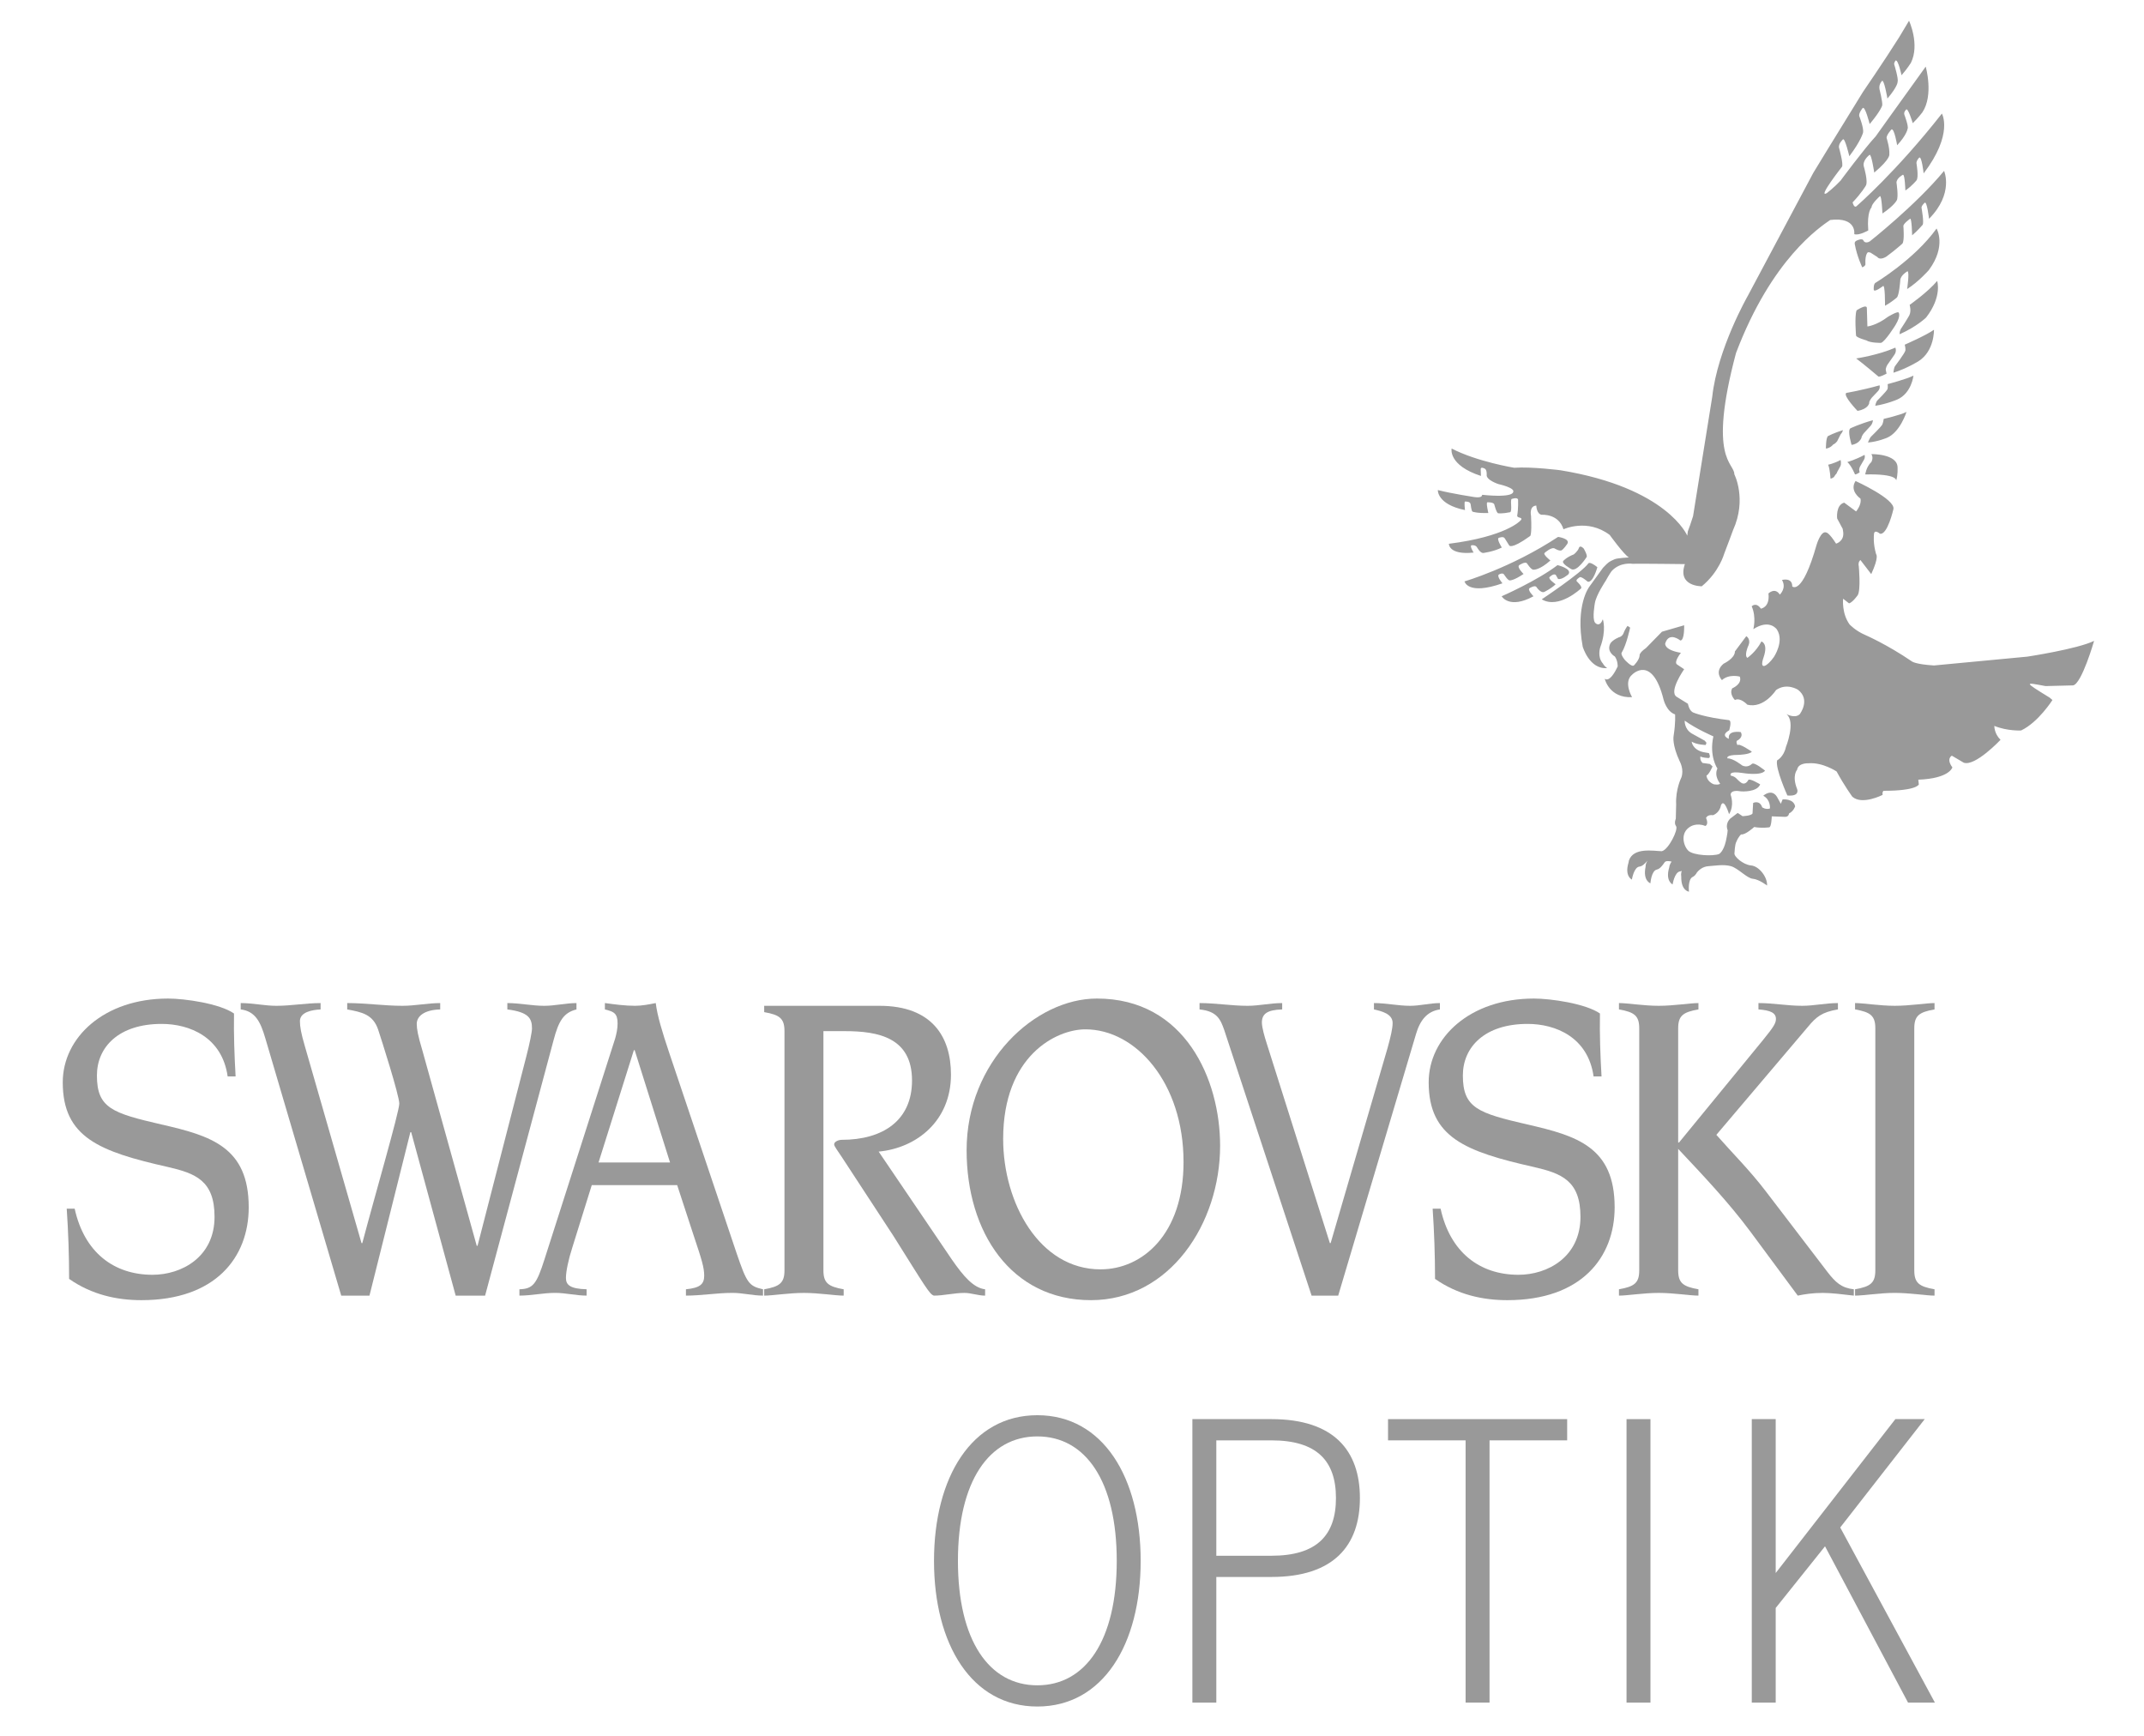 <?xml version="1.0" encoding="UTF-8" standalone="no"?>
<!-- Created with Inkscape (http://www.inkscape.org/) -->

<svg
   xmlns:dc="http://purl.org/dc/elements/1.1/"
   xmlns:cc="http://creativecommons.org/ns#"
   xmlns:rdf="http://www.w3.org/1999/02/22-rdf-syntax-ns#"
   xmlns:svg="http://www.w3.org/2000/svg"
   xmlns="http://www.w3.org/2000/svg"
   xmlns:sodipodi="http://sodipodi.sourceforge.net/DTD/sodipodi-0.dtd"
   xmlns:inkscape="http://www.inkscape.org/namespaces/inkscape"
   width="210mm"
   height="170mm"
   viewBox="0 0 744.094 602.362"
   id="svg2"
   version="1.1"
   inkscape:version="0.91 r13725"
   sodipodi:docname="Swarovski.svg">
  <defs
     id="defs4">
    <clipPath
       id="clipPath3350"
       clipPathUnits="userSpaceOnUse">
      <path
         inkscape:connector-curvature="0"
         id="path3352"
         d="m 0,283.46 283.46,0 L 283.46,0 0,0 0,283.46 Z" />
    </clipPath>
  </defs>
  <sodipodi:namedview
     id="base"
     pagecolor="#ffffff"
     bordercolor="#666666"
     borderopacity="1.0"
     inkscape:pageopacity="0.0"
     inkscape:pageshadow="2"
     inkscape:zoom="0.72"
     inkscape:cx="350.69444"
     inkscape:cy="520"
     inkscape:document-units="px"
     inkscape:current-layer="layer1"
     showgrid="false"
     inkscape:window-width="1920"
     inkscape:window-height="1027"
     inkscape:window-x="-8"
     inkscape:window-y="-8"
     inkscape:window-maximized="1" />
  <g
     inkscape:label="Layer 1"
     inkscape:groupmode="layer"
     id="layer1"
     transform="translate(0,-450)">
    <g
       transform="matrix(2.664,0,0,-2.884,-1.234,1175.176)"
       inkscape:label="swarovski_logo"
       id="g3344">
      <g
         id="g3346">
        <g
           clip-path="url(#clipPath3350)"
           id="g3348">
          <g
             transform="translate(245.871,201.048)"
             id="g3354">
            <path
               inkscape:connector-curvature="0"
               id="path3356"
               style="fill:#999999;fill-opacity:1;fill-rule:evenodd;stroke:none"
               d="m 0,0 c -0.084,-0.492 -0.19,-0.686 -0.19,-0.686 -0.163,-0.288 -1.43,-1.422 -1.43,-1.422 -0.207,-0.156 -0.436,-0.739 -0.436,-0.739 1.314,0.105 2.492,0.576 2.492,0.576 C 2.15,-1.589 2.967,0.838 2.967,0.838 2.14,0.441 -0.001,0 -0.001,0 L 0,0 Z m 1.802,-5.861 c 0,1.681 -3.415,1.621 -3.415,1.621 0.323,-0.458 0,-0.953 0,-0.953 -0.681,-0.587 -0.794,-1.495 -0.794,-1.495 4.239,0.095 4.026,-0.731 4.026,-0.731 0.24,0.667 0.182,1.557 0.182,1.557 M -25.93,-36.311 c 1.54,-1.026 3.737,-1.891 3.737,-1.891 -0.578,-2.41 0.525,-3.87 0.525,-3.87 -0.473,-0.909 0.355,-1.817 0.355,-1.817 -0.157,-0.195 -0.829,-0.08 -0.829,-0.08 -0.948,0.357 -0.948,1.065 -0.948,1.065 0.319,0.079 0.789,1.084 0.789,1.084 l -0.343,0.295 -0.957,0.122 c -0.415,0.363 -0.276,0.791 -0.276,0.791 0.166,-0.157 1.026,-0.198 1.026,-0.198 0.393,0.001 0.08,0.591 0.08,0.591 l -0.75,0.121 c -1.422,0.314 -1.502,1.26 -1.502,1.26 0.711,-0.393 1.836,-0.4 1.836,-0.4 l 0.091,0.271 -0.228,0.249 -1.698,0.867 c -0.985,0.553 -0.908,1.539 -0.908,1.539 m 12.757,-9.477 -0.234,-0.525 -0.501,0.834 c -0.701,1.047 -1.787,0.133 -1.787,0.133 0.989,-0.483 0.871,-1.531 0.871,-1.531 -0.539,-0.174 -1.006,0.136 -1.006,0.136 -0.351,0.931 -1.183,0.524 -1.183,0.524 l -0.08,-1.262 c -0.171,-0.29 -1.299,-0.327 -1.299,-0.327 -0.445,0.291 -0.638,0.387 -0.638,0.387 l -0.972,-0.681 c -0.718,-0.677 -0.331,-1.396 -0.331,-1.396 0,-0.327 -0.233,-1.318 -0.233,-1.318 -0.329,-1.299 -0.894,-1.546 -0.894,-1.546 -0.808,-0.29 -3.352,-0.17 -3.991,0.394 -0.638,0.57 -1.122,2.148 0.241,2.898 0.001,0 0.813,0.516 1.967,0.084 10e-4,0 0.482,0.144 0.097,0.961 0.001,0 0.144,0.435 0.915,0.337 0.913,0.338 1.021,1.181 1.021,1.181 0.421,0.951 1.056,-1.06 1.056,-1.06 0.739,1.061 0.213,2.328 0.213,2.328 0,10e-4 -0.128,0.661 1.384,0.414 10e-4,0 2.038,-0.14 2.46,0.842 0,10e-4 -1.37,0.775 -1.546,0.53 0,0 -0.34,-0.676 -0.914,-0.34 -0.011,0.006 -0.024,0.015 -0.036,0.023 -0.596,0.385 -0.596,0.702 -1.334,0.843 0,0 -0.423,0.596 1.546,0.314 0,0 2.423,-0.385 2.918,0.282 0,0 -1.408,1.09 -1.722,0.808 0,0 -0.529,-0.526 -1.267,-0.176 0.001,10e-4 -1.196,0.879 -1.898,0.843 0,0 -0.351,0.423 1.408,0.423 0,0.001 1.475,0.035 1.757,0.386 0,0 -1.691,1.09 -1.865,0.776 0.001,0 -0.315,0.524 0.037,0.595 0.001,10e-4 0.772,0.385 0.385,0.985 0,0 -1.757,0.28 -1.546,-0.808 0,10e-4 -1.193,0.384 0.036,1.019 0.001,0 0.392,1.116 -0.016,1.225 -3.241,0.351 -4.65,0.914 -4.65,0.914 -0.563,0.214 -0.705,1.058 -0.705,1.058 l -1.479,0.846 c -1.058,0.634 0.987,3.311 0.987,3.311 l -0.916,0.565 c -0.494,0.285 0.492,1.408 0.492,1.408 -2.254,0.354 -2.042,1.129 -2.042,1.129 0.492,1.48 1.971,0.353 1.971,0.353 0.564,0 0.495,1.832 0.495,1.832 l -2.89,-0.774 -2.085,-1.967 c -0.953,-0.612 -0.829,-0.921 -0.829,-0.921 -0.061,-0.552 -0.739,-1.167 -0.739,-1.167 -0.306,-0.245 -1.198,0.677 -1.198,0.677 -0.582,0.676 -0.398,0.858 -0.398,0.858 0.627,0.922 1.101,3.015 1.101,3.015 -0.002,0.015 -0.29,0.173 -0.34,0.206 -0.133,-0.161 -0.373,-0.503 -0.555,-0.959 -0.218,-0.369 -0.571,-0.413 -0.571,-0.413 -1.022,-0.412 -1.155,-0.83 -1.155,-0.83 -0.439,-0.954 0.63,-1.479 0.63,-1.479 0.4,-0.522 0.367,-1.198 0.367,-1.198 -1.072,-2.12 -1.687,-1.475 -1.687,-1.475 0,0 0.568,-2.355 3.562,-2.221 0,0 -1.177,1.825 0.028,2.72 10e-4,10e-4 2.598,2.475 4.08,-3.023 0,0 0.38,-1.432 1.494,-1.772 0,0 0.095,-0.916 -0.191,-2.597 0,0 -0.243,-1.011 0.814,-3.082 10e-4,0.001 0.579,-0.961 0.194,-1.924 0,0 -0.77,-1.394 -0.675,-3.223 l -0.046,-1.731 c 0,0 -0.266,-0.528 0.035,-0.889 0.327,-0.395 -0.991,-2.848 -1.853,-3.01 l 0.011,-0.004 c -1.106,0.024 -3.68,0.496 -4.299,-1.112 -0.027,-0.078 -0.032,-0.195 -0.056,-0.267 -0.535,-1.64 0.441,-2.038 0.441,-2.038 0,0 0.253,1.497 0.991,1.565 0.393,0.039 0.75,0.402 1.033,0.71 -0.089,-0.135 -0.162,-0.286 -0.213,-0.467 -0.022,-0.077 -0.013,-0.193 -0.028,-0.268 -0.374,-1.684 0.632,-1.985 0.632,-1.985 0,0 0.109,1.509 0.838,1.653 0.413,0.08 0.753,0.523 1.009,0.867 0.157,0.213 0.595,0.161 0.912,0.09 -0.099,-0.126 -0.186,-0.271 -0.252,-0.443 -0.032,-0.075 -0.035,-0.191 -0.058,-0.262 -0.534,-1.642 0.441,-2.041 0.441,-2.041 0,10e-4 0.251,1.497 0.988,1.57 0.072,0.005 0.136,0.037 0.201,0.06 -0.043,-0.128 -0.076,-0.26 -0.086,-0.411 -0.006,-0.083 0.025,-0.193 0.023,-0.272 -0.04,-1.723 1.006,-1.821 1.006,-1.821 10e-4,0 -0.189,1.502 0.502,1.786 0.228,0.095 0.404,0.307 0.548,0.546 0.158,0.168 0.651,0.693 1.503,0.74 0.721,0.036 1.942,0.252 2.907,0 0.964,-0.256 2.086,-1.46 2.869,-1.52 0.785,-0.06 1.843,-0.809 1.843,-0.809 0.06,1.026 -1.048,2.329 -2.073,2.413 -1.039,0.084 -2.303,1.096 -2.17,1.505 0,0 0.047,1.064 0.243,1.339 0.273,0.625 0.615,0.893 0.615,0.893 0.543,-0.097 1.708,0.89 1.708,0.89 1.01,-0.171 1.958,-0.037 1.958,-0.037 0.295,0.018 0.331,1.319 0.331,1.319 l 1.708,-0.058 c 0.523,-0.02 0.543,0.406 0.543,0.406 0.601,0.273 0.794,0.853 0.794,0.853 -0.193,0.971 -1.628,0.837 -1.628,0.837 m 6.232,38.638 c 0.017,-0.124 0.438,0.138 0.438,0.138 l 0.215,0.299 c 0.153,0.094 0.216,0.311 0.216,0.311 l 0.402,0.678 c 0.184,0.294 0.047,0.778 0.047,0.778 -0.912,-0.449 -1.62,-0.567 -1.62,-0.567 0.241,-0.525 0.302,-1.637 0.302,-1.637 m 4.376,2.252 c 0.183,0.311 0.062,0.567 0.062,0.567 -1.221,-0.604 -2.241,-0.862 -2.241,-0.862 0.533,-0.439 0.989,-1.467 0.989,-1.467 0.063,-0.109 0.611,0.22 0.611,0.22 l -0.047,0.239 c -0.058,0.183 0.107,0.476 0.107,0.476 l 0.519,0.827 z m -4.69,2.834 c -0.299,-0.209 -0.278,-1.512 -0.278,-1.512 0.631,0.077 0.966,0.512 0.966,0.512 0.221,0.041 0.495,0.369 0.495,0.369 l 0.445,0.818 c 0.252,0.247 0.317,0.524 0.317,0.524 -1.139,-0.322 -1.945,-0.711 -1.945,-0.711 m 5.843,1.905 c -1.762,-0.449 -2.943,-0.983 -2.943,-0.983 -0.41,-0.279 0.164,-1.985 0.164,-1.985 1.017,0.121 1.288,0.847 1.288,0.847 0.026,0.252 0.316,0.564 0.316,0.564 l 0.858,0.862 c 0.317,0.329 0.316,0.694 0.316,0.694 M 18.668,-28.613 6.545,-29.672 c -2.464,0.142 -2.887,0.495 -2.887,0.495 -3.24,2.043 -6.06,3.17 -6.06,3.17 -1.269,0.497 -2.043,1.268 -2.043,1.268 -1.058,1.342 -0.847,3.101 -0.847,3.101 l 0.776,-0.563 c 0.493,0.142 1.127,0.986 1.127,0.986 0.424,0.635 0.142,3.454 0.142,3.454 -0.141,0.563 0.211,0.776 0.211,0.776 l 1.408,-1.693 c 1.058,2.115 0.634,2.396 0.634,2.396 -0.421,1.34 -0.281,2.327 -0.281,2.327 0,0.774 0.776,0.14 0.776,0.14 0.985,-0.211 1.761,2.958 1.761,2.958 0.281,1.198 -4.933,3.382 -4.933,3.382 -0.845,-1.197 0.635,-2.113 0.635,-2.113 0.209,-0.705 -0.564,-1.55 -0.564,-1.55 l -1.55,1.058 c -1.126,-0.282 -0.919,-1.904 -0.919,-1.904 l 0.725,-1.248 c 0.016,-0.08 0.031,-0.175 0.052,-0.302 0.213,-1.197 -0.916,-1.479 -0.916,-1.479 -0.916,1.339 -1.267,1.339 -1.267,1.339 -0.707,0.282 -1.271,-1.479 -1.271,-1.479 -1.9,-6.203 -3.169,-5.004 -3.169,-5.004 0,1.127 -1.34,0.772 -1.34,0.772 0.633,-0.984 -0.281,-1.758 -0.281,-1.758 -0.634,0.916 -1.482,0.139 -1.482,0.139 0.214,-1.692 -0.985,-1.83 -0.985,-1.83 -0.634,0.845 -1.197,0.28 -1.197,0.28 0.635,-1.339 0.211,-2.748 0.211,-2.748 2.141,1.284 3.077,-0.045 3.077,-0.045 0.987,-1.411 -0.394,-3.299 -0.394,-3.299 -0.844,-1.127 -1.978,-1.729 -1.344,-0.038 0.632,1.69 -0.284,1.902 -0.284,1.902 -0.703,-1.268 -1.832,-1.974 -1.832,-1.974 -0.421,0.282 0.071,1.34 0.071,1.34 0.495,0.916 -0.211,1.269 -0.211,1.269 l -1.479,-1.831 c 0,-0.848 -1.479,-1.481 -1.479,-1.481 -1.269,-0.986 -0.213,-1.974 -0.213,-1.974 0.916,0.777 2.326,0.424 2.326,0.424 0.354,-0.915 -0.986,-1.411 -0.986,-1.411 -0.424,-0.702 0.352,-1.408 0.352,-1.408 0.703,0.352 1.619,-0.563 1.619,-0.563 2.185,-0.494 3.735,1.761 3.735,1.761 1.409,0.916 2.863,0.036 2.863,0.036 1.679,-1.199 0.227,-2.937 0.227,-2.937 -0.629,-0.565 -1.742,0.013 -1.742,0.013 1.27,-0.916 -0.059,-3.96 -0.059,-3.96 -0.291,-1.218 -1.146,-1.609 -1.146,-1.609 -0.282,-0.916 1.336,-4.227 1.336,-4.227 1.693,-0.143 1.269,0.774 1.269,0.774 -0.705,1.621 0,2.326 0,2.326 0.145,0.846 1.482,0.774 1.482,0.774 1.832,0.145 3.664,-0.987 3.664,-0.987 0.987,-1.69 2.043,-3.03 2.043,-3.03 1.269,-1.055 3.947,0.213 3.947,0.213 -0.07,0.422 0.14,0.493 0.14,0.493 4.37,0 4.58,0.773 4.58,0.773 l -0.07,0.565 c 4.089,0.141 4.44,1.481 4.44,1.481 -0.845,1.056 -0.069,1.408 -0.069,1.408 l 1.55,-0.844 c 1.48,-0.495 4.791,2.75 4.791,2.75 -0.845,0.771 -0.805,1.677 -0.805,1.677 1.669,-0.639 3.482,-0.553 3.482,-0.553 2.256,0.987 4.087,3.666 4.087,3.666 l -0.352,0.282 c -3.487,1.982 -3.23,1.853 -0.548,1.395 l 3.58,0.084 c 1.124,0.143 2.747,5.356 2.747,5.356 -2.184,-0.987 -8.738,-1.903 -8.738,-1.903 m -58.643,9.051 c -0.215,0.185 0.307,0.462 0.307,0.462 0.185,0.276 1.105,-0.492 1.105,-0.492 0.705,-0.152 1.258,1.75 1.258,1.75 -1.013,0.738 -1.166,0.462 -1.166,0.462 -0.92,-1.165 -6.082,-4.331 -6.082,-4.331 2.245,-1.227 5.13,1.321 5.13,1.321 0.183,0.218 -0.552,0.828 -0.552,0.828 m -1.75,2.49 c -0.371,-0.308 1.044,-1.013 1.044,-1.013 0.738,-0.337 1.966,1.443 1.966,1.443 0.183,0.183 -0.37,1.045 -0.37,1.045 -0.49,0.461 -0.615,0.092 -0.615,0.092 -0.123,-0.402 -0.675,-0.8 -0.675,-0.8 -0.951,-0.339 -1.351,-0.767 -1.351,-0.767 m -2.489,-3.747 c 0,0 0.954,0.429 1.474,0.922 10e-4,0 -1.012,0.644 -0.795,0.86 0,0 0.55,0.52 0.827,0.244 l 0.278,-0.459 c 0.49,-0.155 1.35,0.552 1.35,0.552 0.551,0.675 -1.413,1.105 -1.413,1.105 -2.642,-1.875 -7.278,-3.748 -7.278,-3.748 10e-4,0.001 0.98,-1.595 4.146,0 0,0.001 -0.863,0.8 -0.493,0.986 10e-4,0 0.645,0.367 0.86,0.149 10e-4,0.001 0.553,-0.797 1.043,-0.612 m -5.874,2.116 c 0,0 0.445,0.234 0.634,-0.024 0,0 0.516,-0.774 0.772,-0.703 0,0 0.494,-0.024 1.763,0.772 10e-4,0 -0.916,0.821 -0.566,1.058 0.001,0 0.822,0.516 1.035,0.187 0,10e-4 0.563,-0.821 0.869,-0.727 0,0.001 0.726,-0.071 2.159,1.103 0,0 -1.009,0.729 -0.749,0.916 0,0 0.914,0.772 1.335,0.516 0,10e-4 0.564,-0.329 0.869,-0.213 0,0 0.295,0.166 0.746,0.779 0.423,0.634 -1.198,0.842 -1.198,0.842 -6.132,-3.734 -12.191,-5.354 -12.191,-5.354 0,0.001 0.389,-1.711 4.943,-0.232 0,0 -0.845,0.914 -0.421,1.079 m 46.678,19.67 c 1.401,0.219 1.524,0.928 1.524,0.928 -0.056,0.239 0.365,0.688 0.365,0.688 l 0.79,0.772 c 0.327,0.344 0.191,0.686 0.191,0.686 -2.346,-0.61 -4.331,-0.914 -4.331,-0.914 -0.481,-0.307 1.46,-2.161 1.46,-2.161 M 0.511,4.18 C 0.566,3.761 0.492,3.586 0.492,3.586 0.387,3.327 -0.806,2.238 -0.806,2.238 -1.01,2.086 -1.108,1.574 -1.108,1.574 0.462,1.802 1.754,2.324 1.754,2.324 3.632,3.081 3.872,5.201 3.872,5.201 2.987,4.784 0.511,4.18 0.511,4.18 M 1.402,7.73 C 1.729,8.193 1.511,8.573 1.511,8.573 -0.665,7.674 -3.589,7.269 -3.589,7.269 -2.636,6.618 -0.721,5.115 -0.721,5.115 -0.61,4.954 0.37,5.444 0.37,5.444 L 0.286,5.797 C 0.179,6.07 0.477,6.506 0.477,6.506 L 1.402,7.73 Z m 5.143,2.993 C 5.567,10.069 2.737,8.927 2.737,8.927 2.873,8.437 2.819,8.218 2.819,8.218 2.737,7.894 1.511,6.394 1.511,6.394 1.295,6.178 1.268,5.552 1.268,5.552 c 1.824,0.544 3.264,1.387 3.264,1.387 2.095,1.227 2.013,3.784 2.013,3.784 m -4.623,2.086 c -0.174,0.142 -1.374,-0.527 -1.374,-0.527 -1.514,-1.058 -2.677,-1.163 -2.677,-1.163 -0.006,0.49 -0.069,2.184 -0.069,2.184 0.035,0.598 -1.342,-0.247 -1.342,-0.247 -0.281,-0.74 -0.066,-3.03 -0.066,-3.03 0.032,-0.247 1.335,-0.578 1.335,-0.578 0.523,-0.324 1.905,-0.303 1.905,-0.303 0.529,0.108 1.901,2.15 1.901,2.15 0.777,1.198 0.387,1.514 0.387,1.514 m 5.04,3.789 C 5.767,15.264 3.375,13.714 3.375,13.714 c 0,0 0.255,-0.746 -0.055,-1.277 0,0.001 -0.435,-0.705 -1.004,-1.494 0,0 -0.274,-0.299 -0.246,-0.762 2.256,0.925 3.451,2.013 3.451,2.013 2.12,2.527 1.441,4.404 1.441,4.404 M 6.883,22.903 C 4.001,19.18 -1.11,16.352 -1.11,16.352 c -0.245,-0.191 -0.191,-0.814 -0.191,-0.814 0.054,-0.38 1.197,0.434 1.197,0.434 0.297,0.299 0.271,-2.365 0.271,-2.365 0.815,0.406 1.523,0.978 1.523,0.978 0.324,0.217 0.462,2.066 0.462,2.066 10e-4,0.626 0.952,1.114 0.952,1.114 0.271,-0.107 -0.056,-2.146 -0.056,-2.146 1.523,0.897 2.828,2.283 2.828,2.283 2.34,2.91 1.007,5 1.007,5 m 0.978,6.935 c -3.699,-4.133 -9.678,-8.483 -9.678,-8.483 -0.625,-0.324 -0.817,0.082 -0.817,0.082 -0.133,0.38 -0.923,0 -0.923,0 -0.299,-0.136 -0.217,-0.407 -0.217,-0.407 0.299,-1.524 0.979,-2.801 0.979,-2.801 0.516,0.219 0.406,0.436 0.406,0.436 -0.053,1.168 0.323,1.376 0.323,1.376 0.087,0.033 0.345,-0.038 0.345,-0.038 l 0.882,-0.523 c 0.382,-0.462 1.198,0.056 1.198,0.056 1.195,0.813 2.066,1.546 2.066,1.546 0.299,0.301 0.136,2.094 0.136,2.094 -0.056,0.302 0.871,0.897 0.871,0.897 0.217,0.166 0.268,-1.985 0.268,-1.985 0.626,0.462 1.359,1.252 1.359,1.252 0.22,0.245 -0.133,2.038 -0.133,2.038 -0.056,0.246 0.406,0.626 0.406,0.626 0.302,0.245 0.57,-1.931 0.57,-1.931 3.264,3.045 1.959,5.765 1.959,5.765 m -44.45,-59.272 c -0.772,0.798 -0.342,1.952 -0.342,1.952 0.837,2.071 0.335,3.37 0.335,3.37 -0.395,-0.961 -0.911,-0.536 -1.023,-0.398 -0.389,0.469 -0.013,2.346 -0.013,2.346 0.179,0.996 1.398,2.662 1.398,2.662 0.471,0.789 0.769,1.17 0.769,1.17 1.128,1.153 2.738,0.896 2.738,0.896 0.985,0.028 6.821,-0.039 6.821,-0.039 -1.018,-2.71 2.199,-2.668 2.199,-2.668 2.26,1.705 2.918,3.907 2.918,3.907 0.331,0.77 1.159,2.853 1.159,2.853 1.832,3.736 0.164,6.72 0.164,6.72 0,1.432 -3.494,1.708 0.218,14.583 4.673,11.369 10.952,15.16 12.27,16.011 3.497,0.396 3.137,-1.705 3.137,-1.705 0.618,-0.196 1.822,0.445 1.822,0.445 -0.189,2.292 0.434,2.782 0.434,2.782 -0.035,0.417 1.092,1.351 1.092,1.351 0.224,0.064 0.321,-2.09 0.321,-2.09 1.512,0.931 1.862,1.574 1.862,1.574 0.258,0.384 -0.03,2.154 -0.03,2.154 0.03,0.547 0.836,0.931 0.836,0.931 0.257,0.099 0.321,-1.896 0.321,-1.896 0.868,0.548 1.447,1.22 1.447,1.22 0.321,0.356 0,2.059 0,2.059 -0.033,0.321 0.352,0.675 0.352,0.675 0.323,0.258 0.581,-1.895 0.581,-1.895 3.92,4.755 2.378,7.198 2.378,7.198 C 1.627,29.727 -3.514,25.614 -3.514,25.614 c -0.355,-0.323 -0.542,0.43 -0.542,0.43 1.164,1.129 1.691,1.972 1.691,1.972 0.389,0.425 -0.211,2.292 -0.211,2.292 -0.282,0.774 0.731,1.462 0.731,1.462 0.237,0.135 0.61,-2.135 0.61,-2.135 2.181,1.694 1.963,2.212 1.963,2.212 0.063,0.742 -0.345,1.914 -0.345,1.914 -0.101,0.338 0.619,1.06 0.619,1.06 0.372,0.203 0.746,-1.899 0.746,-1.899 1.256,1.254 1.356,1.965 1.356,1.965 0.181,0.261 -0.408,1.695 -0.408,1.695 -0.134,0.34 0.205,0.609 0.205,0.609 0.232,0.389 0.881,-1.613 0.881,-1.613 0.649,0.574 1.249,1.3 1.249,1.3 1.505,2.08 0.437,5.505 0.437,5.505 -4.188,-5.364 -6.509,-8.381 -6.509,-8.381 -1.535,-1.527 -4.595,-5.35 -4.595,-5.35 -0.755,-0.752 -1.785,-1.497 -1.785,-1.497 -1.275,-0.649 1.976,3.172 1.976,3.172 0.233,0.286 -0.372,2.271 -0.372,2.271 -0.142,0.492 0.501,1.029 0.501,1.029 0.261,0.236 0.832,-2.027 0.832,-2.027 1.534,1.869 1.794,2.857 1.794,2.857 0.103,0.524 -0.467,1.899 -0.467,1.899 -0.21,0.34 0.39,1.015 0.39,1.015 0.311,0.418 0.934,-1.899 0.934,-1.899 1.51,1.662 1.639,2.262 1.639,2.262 0.052,0.443 -0.363,1.949 -0.363,1.949 -0.053,0.366 0.023,0.625 0.309,0.963 0.287,0.338 0.729,-2.105 0.729,-2.105 1.404,1.533 1.327,2.028 1.327,2.028 0.13,0.363 -0.417,2.001 -0.417,2.001 -0.129,0.236 0.157,0.547 0.157,0.547 0.34,0.129 0.77,-1.77 0.77,-1.77 0.731,0.759 1.221,1.49 1.221,1.49 1.191,2.219 -0.243,5.068 -0.243,5.068 L 2.019,45.931 C 0.011,42.988 -2.707,39.336 -2.707,39.336 -6.33,33.933 -9.178,29.598 -9.178,29.598 l -8.549,-14.826 c 0,0 -3.935,-6.358 -4.614,-12.106 l -2.499,-14.374 -0.378,-1.058 -0.301,-0.759 -0.077,-0.527 c 0,0 -2.572,5.748 -16.494,7.865 0.001,0.001 -3.782,0.454 -6.052,0.304 0,0 -4.823,0.725 -8.152,2.314 0,0 -0.49,-2.001 3.821,-3.299 l -0.032,0.783 c -0.032,0.393 0.525,0.098 0.525,0.098 0.292,-0.131 0.257,-0.715 0.257,-0.715 -0.128,-0.656 1.538,-1.149 1.538,-1.149 0,0 2.273,-0.453 1.894,-0.984 10e-4,0 0,-0.68 -4.012,-0.302 l -0.075,-0.152 c 0,0 -0.093,-0.239 -0.994,-0.116 0,10e-4 -2.922,0.414 -4.717,0.838 0,10e-4 -0.131,-1.714 3.535,-2.408 0,0 -0.136,1.047 0.013,1.026 0,0 0.666,0.047 0.722,-0.321 0.001,0 0.105,-0.849 0.251,-0.895 10e-4,10e-4 0.551,-0.206 2.056,-0.161 0,0.001 -0.322,1.274 -0.127,1.286 0,10e-4 0.826,0.034 0.906,-0.264 0,0 0.288,-1.067 0.518,-1.056 0,0 0.527,-0.069 1.538,0.126 0,10e-4 0.195,-0.012 0.137,0.863 0,0.001 -0.069,0.71 0.079,0.734 10e-4,0 0.794,0.264 0.826,-0.116 10e-4,0 0.046,-1.012 -0.114,-1.882 0,0 -0.079,-0.183 0.413,-0.275 0,0 0.323,-0.093 -0.024,-0.355 0,0 -1.84,-1.894 -9.291,-2.766 0.001,0 -0.053,-1.373 3.223,-1.058 10e-4,10e-4 -0.528,0.768 -0.29,0.874 0.001,0 0.555,0.105 0.765,-0.291 0.001,0 0.37,-0.634 0.766,-0.634 0,0 1.374,0.157 2.432,0.66 0,0.001 -0.713,1.03 -0.398,1.163 10e-4,0 0.634,0.237 0.793,-0.079 l 0.556,-0.819 c 0,0 0.184,-0.583 2.722,1.109 0,0 0.264,-0.026 0.133,2.43 10e-4,0 -0.29,1.189 0.686,1.243 0,0 0.028,-1.03 0.714,-1.11 0,0 2.187,0.172 2.827,-1.744 0,0 3.118,1.348 6.023,-0.681 0,0 1.817,-2.325 2.49,-2.707 0.001,0 -1.507,-0.073 -1.84,-0.213 -0.778,-0.332 -0.736,-0.274 -1.523,-1.028 l -1.791,-2.294 c 0,0 -1.843,-2.196 -0.856,-7.197 10e-4,0 0.871,-2.765 3.183,-2.581 -0.398,0.248 -0.553,0.553 -0.553,0.553" />
          </g>
          <g
             transform="translate(10.192,106.014)"
             id="g3358">
            <path
               inkscape:connector-curvature="0"
               id="path3360"
               style="fill:#999999;fill-opacity:1;fill-rule:evenodd;stroke:none"
               d="m 0,0 c 1.243,-5.231 5.072,-7.954 10.145,-7.954 3.782,10e-4 8.076,2.126 8.076,6.975 0,4.359 -2.486,5.23 -6.057,5.991 -8.904,1.856 -13.717,3.546 -13.717,10.192 0,5.396 5.384,10.08 13.717,10.08 2.176,0.001 6.732,-0.6 8.594,-1.799 -0.049,-2.505 0.054,-5.066 0.207,-7.573 l -1.035,0 c -0.724,4.741 -4.969,6.321 -8.594,6.321 -5.591,0 -8.438,-2.78 -8.438,-6.209 10e-4,-3.927 2.019,-4.525 8.386,-5.888 6.471,-1.361 11.39,-2.724 11.39,-9.969 0,-6.05 -4.348,-11.174 -13.976,-11.174 -3.211,0 -6.473,0.654 -9.423,2.56 0,2.835 -0.103,5.613 -0.31,8.447 L 0,0 Z" />
          </g>
          <g
             transform="translate(35.034,126.503)"
             id="g3362">
            <path
               inkscape:connector-curvature="0"
               id="path3364"
               style="fill:#999999;fill-opacity:1;fill-rule:evenodd;stroke:none"
               d="m 0,0 c -0.622,1.963 -1.294,3.27 -3.211,3.486 l 0,0.766 c 1.604,0 3.107,-0.33 4.658,-0.33 1.916,0 3.831,0.329 5.748,0.329 l 0,-0.765 C 6.057,3.434 4.502,3.161 4.502,2.071 4.502,1.417 4.657,0.6 5.126,-0.873 l 7.4,-23.758 0.104,0 c 1.604,5.612 4.817,15.802 4.817,16.782 0,0.986 -2.335,7.739 -2.746,8.886 -0.673,1.853 -2.122,2.124 -4.038,2.449 l 0,0.766 c 2.38,0 4.812,-0.33 7.195,-0.33 1.656,0 3.313,0.329 4.919,0.329 l 0,-0.765 C 20.702,3.434 19.722,2.671 19.722,1.741 c 0,-0.597 0.155,-1.412 0.724,-3.158 l 7.092,-23.539 0.105,0 6.365,22.829 c 0.415,1.474 0.727,2.89 0.727,3.325 0,1.199 -0.415,1.963 -3.21,2.288 l 0,0.766 c 1.604,0 3.21,-0.33 4.814,-0.33 1.398,0 2.795,0.329 4.191,0.329 l 0,-0.765 c -1.655,-0.379 -2.326,-1.36 -3,-3.759 l -8.903,-30.677 -3.833,0 -5.797,19.67 -0.103,0 -5.331,-19.67 -3.679,0 L 0,0 Z" />
          </g>
          <g
             transform="translate(87.754,111.573)"
             id="g3366">
            <path
               inkscape:connector-curvature="0"
               id="path3368"
               style="fill:#999999;fill-opacity:1;fill-rule:evenodd;stroke:none"
               d="m 0,0 -4.606,13.514 -0.105,0 L -9.315,0 0,0 Z m -19.621,-15.257 c 1.76,0.054 2.229,0.598 3.263,3.598 l 9.214,26.592 c 0.157,0.541 0.312,1.142 0.312,1.795 0,1.257 -0.52,1.417 -1.655,1.69 l 0,0.765 c 1.294,-0.164 2.638,-0.33 3.93,-0.33 0.884,0 1.813,0.165 2.695,0.329 0.206,-1.527 0.827,-3.434 1.758,-5.992 l 8.748,-24.032 c 1.348,-3.652 1.608,-4.034 3.47,-4.415 l 0,-0.762 c -1.348,0 -2.64,0.328 -3.985,0.328 -2.018,0 -4.04,-0.329 -6.057,-0.329 l 0,0.763 c 1.811,0.164 2.379,0.598 2.379,1.632 0,0.985 -0.31,1.908 -1.398,4.907 l -2.123,5.993 -11.127,0 -2.538,-7.519 c -0.515,-1.473 -0.827,-2.888 -0.827,-3.652 0,-0.818 0.518,-1.307 2.692,-1.361 l 0,-0.762 c -1.349,0 -2.744,0.328 -4.09,0.328 -1.553,0 -3.107,-0.329 -4.661,-0.329 l 0,0.763 z" />
          </g>
          <g
             transform="translate(102.663,127.376)"
             id="g3370">
            <path
               inkscape:connector-curvature="0"
               id="path3372"
               style="fill:#999999;fill-opacity:1;fill-rule:evenodd;stroke:none"
               d="m 0,0 c 0,1.524 -0.622,1.961 -2.643,2.288 l 0,0.761 15.016,0 c 6.883,0 9.316,-3.759 9.316,-8.279 0,-5.56 -4.45,-8.828 -9.42,-9.265 l 9.524,-12.97 c 1.552,-2.071 2.847,-3.432 4.345,-3.597 l 0,-0.761 c -0.93,0 -1.81,0.326 -2.69,0.326 -1.344,0.001 -2.692,-0.327 -3.986,-0.327 -0.567,0.164 -1.088,1.034 -5.277,7.193 l -6.678,9.427 c -0.624,0.873 -1.037,1.362 -1.037,1.58 0,0.329 0.572,0.547 0.982,0.547 5.385,0 9.163,2.341 9.163,7.138 C 16.615,-0.763 12.218,0 7.867,0 l -2.794,0 0,-28.773 c 0,-1.522 0.621,-1.96 2.64,-2.289 l -0.002,-0.761 c -1.084,0 -3.208,0.326 -5.176,0.326 -1.968,0.001 -4.09,-0.327 -5.178,-0.327 l 0,0.762 C -0.622,-30.733 0,-30.295 0,-28.773 L 0,0 Z" />
          </g>
          <g
             transform="translate(143.834,98.714)"
             id="g3374">
            <path
               inkscape:connector-curvature="0"
               id="path3376"
               style="fill:#999999;fill-opacity:1;fill-rule:evenodd;stroke:none"
               d="m 0,0 c 5.487,0 10.818,4.251 10.818,12.912 0,9.539 -6.213,15.968 -12.786,15.968 -3.777,0 -10.714,-3.161 -10.714,-13.186 C -12.682,8.01 -7.973,0 0,0 m -0.467,32.585 c 11.491,0 16.049,-9.756 16.049,-17.708 10e-4,-9.375 -6.575,-18.584 -16.827,-18.584 -10.403,0 -16.198,8.173 -16.198,18.038 0.001,10.681 8.951,18.253 16.976,18.254" />
          </g>
          <g
             transform="translate(156.736,130.755)"
             id="g3378">
            <path
               inkscape:connector-curvature="0"
               id="path3380"
               style="fill:#999999;fill-opacity:1;fill-rule:evenodd;stroke:none"
               d="m 0,0 c 2.069,0 4.19,-0.33 6.261,-0.33 1.501,0 2.95,0.329 4.505,0.329 l 0,-0.765 C 8.799,-0.818 8.123,-1.308 8.123,-2.347 c 0,-0.595 0.364,-1.741 0.572,-2.342 l 8.283,-24.194 0.101,0 7.402,23.429 c 0.415,1.366 0.674,2.402 0.674,3.056 0,1.09 -1.396,1.417 -2.433,1.632 L 22.723,0 c 1.552,0 3.156,-0.33 4.708,-0.33 1.297,0 2.591,0.329 3.884,0.329 l 0,-0.765 c -1.656,-0.215 -2.587,-1.306 -3.107,-2.942 l -10.144,-31.494 -3.466,0 -11.39,31.985 C 2.739,-2.017 2.329,-0.981 0,-0.766 L 0,0 Z" />
          </g>
          <g
             transform="translate(188.141,106.014)"
             id="g3382">
            <path
               inkscape:connector-curvature="0"
               id="path3384"
               style="fill:#999999;fill-opacity:1;fill-rule:evenodd;stroke:none"
               d="m 0,0 c 1.24,-5.231 5.072,-7.954 10.147,-7.954 3.78,10e-4 8.074,2.126 8.074,6.975 0,4.359 -2.481,5.23 -6.058,5.991 -8.901,1.856 -13.716,3.546 -13.716,10.192 10e-4,5.396 5.385,10.08 13.716,10.08 2.177,0.001 6.729,-0.6 8.598,-1.799 -0.054,-2.505 0.049,-5.066 0.206,-7.573 l -1.036,0 c -0.725,4.741 -4.97,6.321 -8.595,6.321 -5.588,0 -8.436,-2.78 -8.436,-6.209 10e-4,-3.927 2.017,-4.525 8.388,-5.888 6.467,-1.361 11.386,-2.724 11.386,-9.969 0,-6.05 -4.35,-11.174 -13.976,-11.174 -3.213,0 -6.47,0.654 -9.423,2.56 0,2.835 -0.105,5.613 -0.31,8.447 L 0,0 Z" />
          </g>
          <g
             transform="translate(224.065,114.899)"
             id="g3386">
            <path
               inkscape:connector-curvature="0"
               id="path3388"
               style="fill:#999999;fill-opacity:1;fill-rule:evenodd;stroke:none"
               d="m 0,0 c 2.122,-2.235 4.292,-4.198 6.416,-6.762 l 8.025,-9.697 c 1.086,-1.305 1.86,-1.961 3.468,-2.125 l 0,-0.762 c -1.451,0.161 -2.95,0.326 -4.036,0.326 -1.348,0.001 -2.436,-0.165 -3.266,-0.327 l -6.158,7.683 c -2.897,3.597 -6.161,6.76 -9.423,9.973 l 0.001,-14.605 c 0,-1.524 0.621,-1.96 2.64,-2.288 l 0,-0.762 c -1.086,0 -3.211,0.326 -5.176,0.326 -1.968,0.001 -4.09,-0.327 -5.178,-0.327 l 0,0.763 c 2.02,0.328 2.641,0.764 2.641,2.288 l 0,29.1 c 0,1.524 -0.621,1.959 -2.641,2.288 l 0,0.764 c 1.088,0 3.21,-0.33 5.178,-0.33 1.966,0 4.09,0.329 5.176,0.329 l 0,-0.763 c -2.019,-0.329 -2.641,-0.764 -2.641,-2.288 l 0.001,-13.732 0.105,0 10.975,12.369 c 1.395,1.58 1.655,2.017 1.655,2.505 0,0.712 -0.67,1.036 -2.277,1.146 l 0,0.764 c 1.917,0 3.778,-0.33 5.694,-0.33 1.552,0 3.055,0.329 4.659,0.329 l 0.001,-0.763 C 13.716,14.763 12.99,14.165 11.955,13.021 L 0,0 Z" />
          </g>
          <g
             transform="translate(242.136,96.316)"
             id="g3390">
            <path
               inkscape:connector-curvature="0"
               id="path3392"
               style="fill:#999999;fill-opacity:1;fill-rule:evenodd;stroke:none"
               d="m 0,0 c 2.019,0.328 2.64,0.763 2.64,2.288 l 10e-4,29.1 c 0,1.524 -0.622,1.96 -2.642,2.287 L 0,34.439 c 1.088,0 3.21,-0.329 5.179,-0.329 1.966,0 4.086,0.329 5.174,0.329 l 0,-0.764 C 8.336,33.348 7.715,32.912 7.715,31.387 l 0,-29.099 C 7.715,0.763 8.336,0.327 10.353,0 l 0,-0.763 c -1.088,0 -3.208,0.329 -5.174,0.329 -1.969,0 -4.092,-0.329 -5.18,-0.329 L 0,0 Z" />
          </g>
          <g
             transform="translate(145.95,63.639)"
             id="g3394">
            <path
               inkscape:connector-curvature="0"
               id="path3396"
               style="fill:#999999;fill-opacity:1;fill-rule:evenodd;stroke:none"
               d="M 0,0 C 0,9.59 -4.062,14.974 -10.347,14.974 -16.628,14.974 -20.69,9.59 -20.69,0 c 0,-9.588 4.062,-14.975 10.343,-14.975 C -4.062,-14.974 0,-9.588 0,0 m 3.117,0 c 0,-10.061 -4.915,-17.527 -13.464,-17.527 -8.547,0 -13.46,7.466 -13.46,17.527 0,10.061 4.913,17.525 13.46,17.525 8.549,0 13.464,-7.464 13.464,-17.525" />
          </g>
          <g
             transform="translate(158.921,64.254)"
             id="g3398">
            <path
               inkscape:connector-curvature="0"
               id="path3400"
               style="fill:#999999;fill-opacity:1;fill-rule:evenodd;stroke:none"
               d="m 0,0 7.182,0 c 5.902,0 8.405,2.457 8.405,6.943 0,4.49 -2.503,6.941 -8.405,6.941 L 0,13.884 0,0 Z m -3.118,-17.668 0,34.106 10.3,0 c 8.122,0 11.525,-3.779 11.525,-9.495 C 18.708,1.23 15.303,-2.553 7.182,-2.553 L 0,-2.552 l 0,-15.116 -3.118,0 z" />
          </g>
          <g
             transform="translate(181.293,80.692)"
             id="g3402">
            <path
               inkscape:connector-curvature="0"
               id="path3404"
               style="fill:#999999;fill-opacity:1;fill-rule:evenodd;stroke:none"
               d="m 0,0 23.336,0 0,-2.554 -10.112,0 0,-31.552 -3.119,0 0,31.552 L 0,-2.554 0,0 Z" />
          </g>
          <path
             inkscape:connector-curvature="0"
             id="path3406"
             style="fill:#999999;fill-opacity:1;fill-rule:evenodd;stroke:none"
             d="m 212.364,80.692 3.116,0 0,-34.109 -3.116,0 0,34.109 z" />
          <g
             transform="translate(228.68,80.692)"
             id="g3408">
            <path
               inkscape:connector-curvature="0"
               id="path3410"
               style="fill:#999999;fill-opacity:1;fill-rule:evenodd;stroke:none"
               d="m 0,0 3.117,0 0,-18.517 L 18.705,0 22.53,0 11.522,-13.038 l 12.332,-21.068 -3.498,0 -10.814,18.803 -6.425,-7.418 0,-11.385 -3.117,0 L 0,0 Z" />
          </g>
        </g>
      </g>
    </g>
  </g>
</svg>

